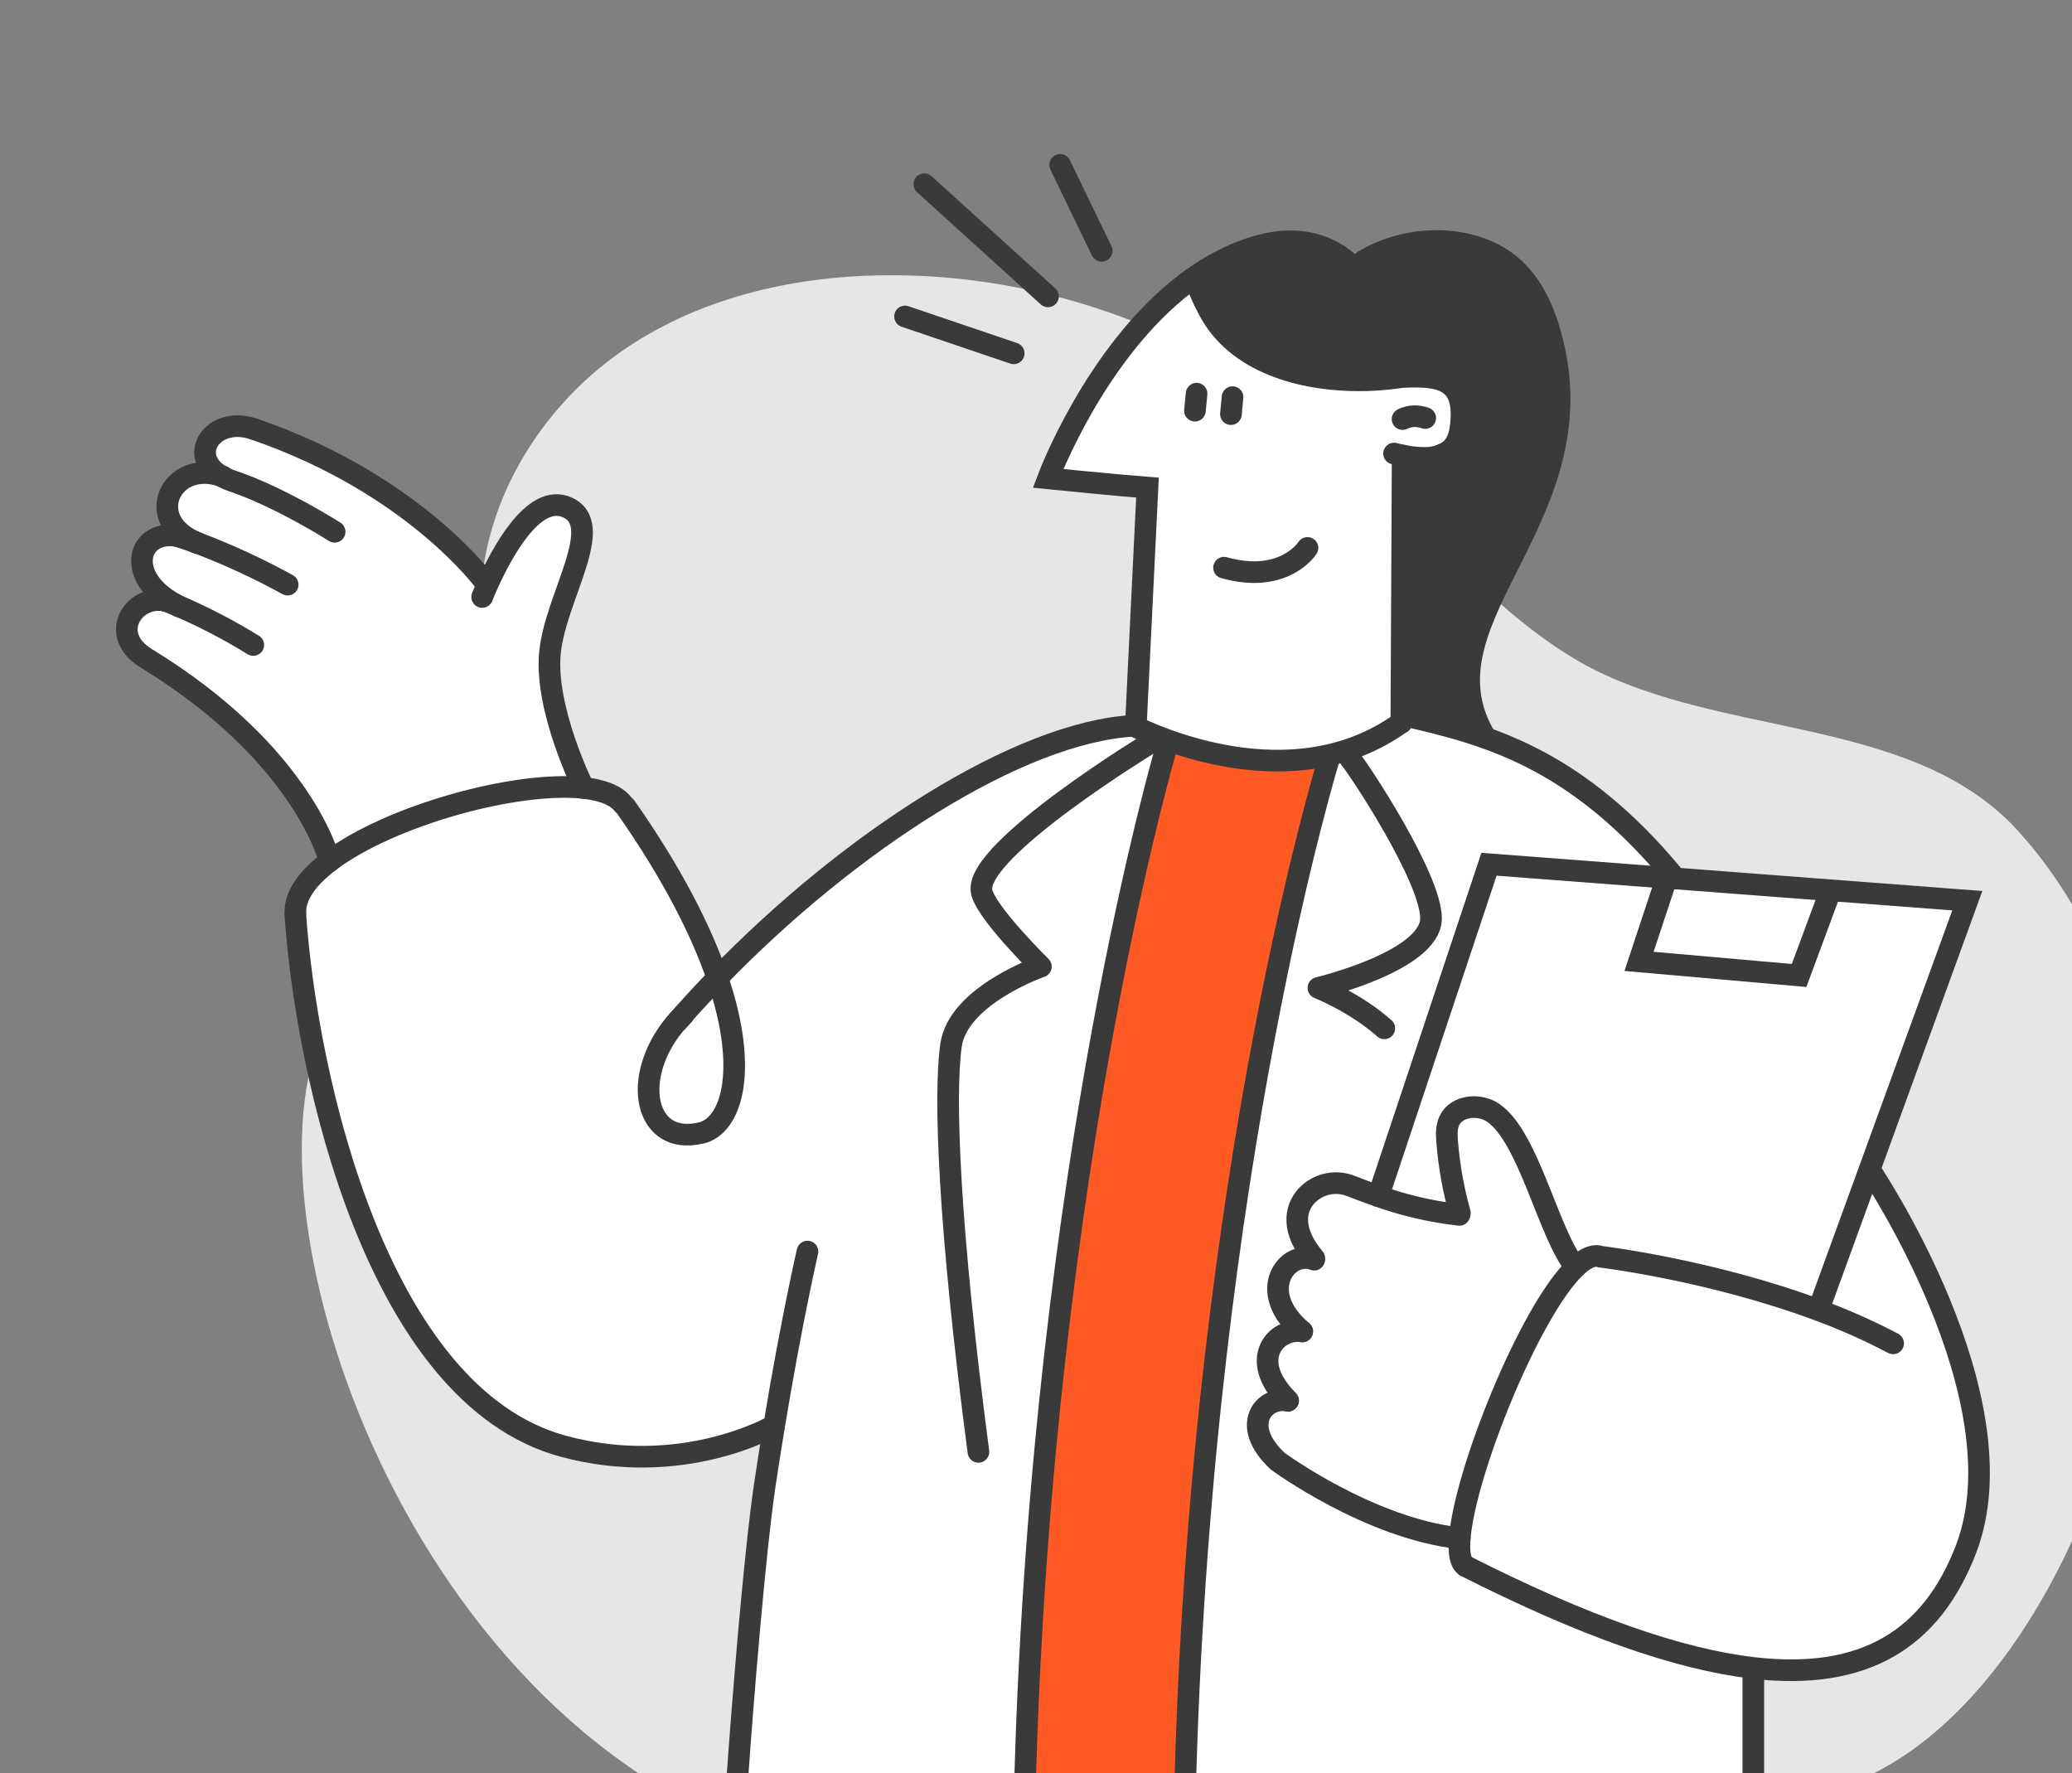 <svg width="97" height="83" viewBox="0 0 97 83" fill="none" xmlns="http://www.w3.org/2000/svg">
<rect x="0" y="0" width="97" height="83" fill="#808080" stroke="none"/>
<path d="M31.5 84C15.708 74.976 10.232 50.636 16.935 45.974C18.763 44.703 20.637 43.451 21.907 41.598C24.496 37.818 22.319 32.581 22.505 27.917C22.688 23.325 25.37 19.089 28.978 16.529C32.586 13.97 37.018 12.941 41.359 12.886C48.945 12.789 56.537 15.598 62.41 20.677C66.223 23.975 69.356 28.202 73.633 30.792C79.997 34.651 89.394 33.301 94.468 38.889C108.063 53.842 96.248 85.515 82.389 84.039L31.5 84Z" fill="#E6E6E6"/>
<path d="M31.994 47.501C29.448 50.029 29.984 53.724 32.84 53.033C34.19 52.703 35.092 50.207 33.583 45.786C33.038 46.348 32.508 46.918 31.991 47.497L31.994 47.501Z" fill="white"/>
<path d="M78.436 41.121L78.02 41.089L78.017 41.121L76.731 45.002L84.224 45.663L85.647 41.825L85.658 41.671L78.436 41.121Z" fill="white"/>
<path d="M82.081 84V78.131V78.073C78.58 77.669 74.146 76.111 68.614 73.312C68.358 73.167 68.277 72.691 68.332 72.01C64.122 71.564 59.821 68.412 59.821 68.412C58.005 66.737 59.166 65.343 60.293 65.577L60.3 65.567C58.344 63.603 59.785 62.133 60.959 62.329C58.745 60.471 60.235 58.477 61.517 58.968L61.526 58.908C60.438 57.605 60.608 56.592 61.157 55.987C61.418 55.707 61.759 55.513 62.133 55.431C62.507 55.349 62.898 55.383 63.252 55.527C63.665 55.689 64.087 55.847 64.522 55.996L69.702 40.46L78.016 41.094L78.431 41.126C74.913 36.84 71.647 35.193 68.715 34.278L68.268 34.364C67.896 34.219 67.4 34.062 66.928 33.919C66.414 33.766 65.915 33.63 65.601 33.543V33.832C60.444 37.556 53.81 34.352 53.059 33.986C47.705 34.287 39.756 39.404 33.58 45.79C35.089 50.211 34.187 52.707 32.837 53.037C29.981 53.731 29.445 50.033 31.991 47.505C32.503 46.926 33.034 46.356 33.583 45.794C32.83 43.592 31.479 40.91 29.285 37.782L29.162 37.651C28.837 37.23 28.183 36.987 27.322 36.893C24.184 36.549 18.277 38.174 15.436 40.317C14.423 41.081 13.801 41.909 13.83 42.738V42.868C14.359 50.454 17.656 65.339 26.354 67.707C31.968 69.228 36.242 66.729 36.242 66.729C36.098 67.597 35.953 68.519 35.808 69.479C35.326 72.745 34.873 80.136 34.606 83.991L82.081 84Z" fill="white"/>
<path d="M85.191 61.346C80.112 59.442 74.938 58.825 74.938 58.825C74.604 58.701 74.201 58.894 73.762 59.313C71.616 61.375 68.582 68.9 68.338 72.006C68.283 72.692 68.364 73.163 68.62 73.308C74.152 76.107 78.586 77.665 82.087 78.069C87.283 78.674 90.416 76.729 92.038 72.518C94.746 65.462 87.561 54.804 87.561 54.804L87.509 54.785L85.244 61.008L85.191 61.346Z" fill="white"/>
<path d="M53.168 33.975C53.133 33.975 53.098 33.975 53.062 33.975C53.813 34.341 60.442 37.545 65.604 33.822V33.532C65.394 33.474 65.264 33.441 65.264 33.441L65.646 24.931L65.671 21.326V21.319L65.815 21.346L65.83 21.031C66.802 21.146 68.29 20.75 68.41 19.339C68.41 19.27 68.42 19.194 68.42 19.135C68.301 17.597 67.015 17.582 65.546 17.649V17.659C64.499 17.816 63.437 17.844 62.383 17.741C59.531 17.721 56.525 16.6 55.512 13.255C51.256 16.498 49.068 22.379 49.068 22.379C49.068 22.379 52.506 22.724 53.722 22.813L53.182 33.853L53.168 33.975Z" fill="white"/>
<path d="M22.857 27.271L22.693 27.232C22.693 27.232 19.343 22.636 11.892 20.086L11.805 20.057C9.924 19.479 8.749 21.348 10.347 22.277C8.095 21.519 6.719 24.176 9.01 25.316L9.092 25.355C9.143 25.378 9.195 25.401 9.248 25.423L9.177 25.397C8.865 25.283 8.551 25.177 8.24 25.084C6.432 24.833 5.84 26.998 8.188 28.285C8.215 28.298 8.241 28.312 8.266 28.329C8.092 28.257 7.918 28.184 7.743 28.123C6.267 27.811 5.027 29.702 6.849 30.817C14.257 35.344 15.439 40.311 15.439 40.311C18.28 38.168 24.187 36.548 27.325 36.887C27.325 36.887 25.482 33.19 25.744 30.552C26.006 27.914 28.419 24.539 26.527 23.74C24.964 23.08 23.466 25.921 22.857 27.271Z" fill="white"/>
<path d="M60.297 65.571C59.17 65.337 58.01 66.729 59.826 68.406C59.826 68.406 64.127 71.558 68.336 72.004C68.581 68.894 71.614 61.367 73.76 59.311L73.75 59.301C72.488 57.754 71.579 53.251 69.911 52.094C69.261 51.643 68.186 51.741 67.85 52.456C67.705 52.761 67.72 53.115 67.747 53.45C67.837 54.577 68.037 55.691 68.343 56.779L68.319 56.861C67.025 56.715 65.751 56.421 64.525 55.984C64.09 55.84 63.668 55.677 63.255 55.515C62.901 55.371 62.51 55.337 62.136 55.419C61.762 55.502 61.422 55.695 61.16 55.975C60.612 56.586 60.437 57.59 61.529 58.896L61.52 58.956C60.245 58.465 58.748 60.459 60.962 62.317C59.788 62.121 58.347 63.592 60.303 65.555L60.297 65.571Z" fill="white"/>
<path d="M69.707 40.456L64.526 55.992C65.753 56.428 67.026 56.722 68.32 56.868L68.345 56.786C68.038 55.699 67.839 54.584 67.749 53.458C67.721 53.122 67.708 52.769 67.851 52.464C68.187 51.749 69.262 51.65 69.912 52.102C71.576 53.26 72.489 57.761 73.751 59.308L73.761 59.319C74.195 58.899 74.603 58.706 74.938 58.831C74.938 58.831 80.111 59.447 85.19 61.352L85.244 61.009L87.509 54.786L92.099 42.167L85.658 41.677L85.646 41.832L84.224 45.669L76.731 45.008L78.017 41.115V41.084L69.707 40.456Z" fill="white"/>
<path d="M56.042 12.872C55.859 12.997 55.681 13.126 55.505 13.26C56.518 16.6 59.523 17.721 62.376 17.746C63.39 17.752 64.4 17.626 65.381 17.37C65.397 17.37 65.439 17.358 65.504 17.347C65.504 17.347 64.914 14.217 63.044 12.39C62.71 12.058 62.328 11.777 61.91 11.558C60.775 11.124 59.305 11.168 57.405 12.089C56.934 12.319 56.48 12.582 56.048 12.878L56.042 12.872Z" fill="#3A3A3A"/>
<path d="M65.265 33.445C65.265 33.445 65.396 33.479 65.606 33.537L65.647 24.935L65.265 33.445Z" fill="#3A3A3A"/>
<path d="M65.507 17.346C65.409 16.573 65.021 14.432 63.664 12.835C63.495 12.636 63.31 12.45 63.112 12.28L63.043 12.384C64.908 14.21 65.503 17.34 65.503 17.34L65.507 17.346Z" fill="#3A3A3A"/>
<path d="M70.07 11.721C68.291 10.484 65.365 10.542 63.202 12.155L63.112 12.287C63.31 12.458 63.495 12.643 63.664 12.843C65.021 14.435 65.409 16.581 65.507 17.353C66.102 17.255 68.451 16.997 68.413 19.142C68.433 19.471 68.415 19.801 68.359 20.126C68.154 21.441 67.011 21.573 65.808 21.353L65.647 24.943L65.606 33.545C65.921 33.63 66.419 33.768 66.933 33.921C67.41 34.066 67.901 34.222 68.273 34.365L68.72 34.28L69.342 34.16C65.474 28.661 75.395 24.217 72.206 15.52C71.874 14.614 71.482 13.443 70.879 12.572C70.662 12.243 70.388 11.954 70.07 11.721Z" fill="#3A3A3A"/>
<path d="M68.403 19.339C68.287 20.75 66.795 21.147 65.823 21.031L65.808 21.346C67.011 21.561 68.154 21.435 68.359 20.119C68.415 19.794 68.433 19.464 68.413 19.135C68.413 19.2 68.409 19.264 68.403 19.339Z" fill="#3A3A3A"/>
<path d="M48 83.5C48 83.5 50.03 48.597 54.635 34.876L56.278 34.997C58.127 35.393 60.02 35.544 61.908 35.449C61.697 36.738 54.984 66.737 55.607 83.773L48 83.5Z" fill="#FF5924"/>
<path d="M61.21 25.648C61.21 25.648 60.131 27.363 57.303 26.573" stroke="#3A3A3A" stroke-width="1.013" stroke-miterlimit="10" stroke-linecap="round"/>
<path d="M65.474 17.651H65.539C67.008 17.585 68.288 17.599 68.413 19.137C68.433 19.466 68.415 19.797 68.359 20.121C68.154 21.437 67.011 21.569 65.808 21.349L65.663 21.321C65.53 21.295 65.396 21.265 65.263 21.231" stroke="#3A3A3A" stroke-width="1.013" stroke-miterlimit="10" stroke-linecap="round"/>
<path d="M65.539 17.64C65.539 17.64 65.539 17.533 65.507 17.351C65.409 16.578 65.021 14.436 63.663 12.84C63.494 12.641 63.31 12.455 63.112 12.284C62.756 11.975 62.348 11.73 61.908 11.561C60.773 11.127 59.303 11.17 57.403 12.092C56.932 12.321 56.478 12.585 56.046 12.88C55.863 13.005 55.684 13.134 55.509 13.268C51.253 16.511 49.065 22.392 49.065 22.392C49.065 22.392 52.503 22.737 53.719 22.826L53.179 33.866V33.986" stroke="#3A3A3A" stroke-width="1.013" stroke-miterlimit="10" stroke-linecap="round"/>
<path d="M57.701 18.59L57.625 19.385" stroke="#3A3A3A" stroke-width="1.013" stroke-miterlimit="10" stroke-linecap="round"/>
<path d="M56.017 18.428L55.94 19.223" stroke="#3A3A3A" stroke-width="1.013" stroke-miterlimit="10" stroke-linecap="round"/>
<path d="M65.665 21.326L65.647 24.936L65.605 33.538L65.604 33.829" stroke="#3A3A3A" stroke-width="1.013" stroke-miterlimit="10" stroke-linecap="round"/>
<path d="M63.21 35.518C63.598 35.963 66.992 41.086 66.993 42.986C66.993 44.984 61.721 46.243 61.721 46.243C61.721 46.243 63.458 46.934 64.806 48.135" stroke="#3A3A3A" stroke-width="1.013" stroke-linecap="round" stroke-linejoin="round"/>
<path d="M66.721 19.568C66.549 19.507 66.368 19.478 66.185 19.482C66.003 19.491 65.824 19.537 65.66 19.617" stroke="#3A3A3A" stroke-width="1.013" stroke-miterlimit="10" stroke-linecap="round"/>
<path d="M63.838 12.21C66.113 10.856 69.009 11.044 70.66 12.374C70.735 12.435 70.805 12.498 70.878 12.565C71.768 13.384 72.268 14.523 72.589 15.669C74.938 24.051 66.588 28.736 69.342 34.153C69.405 34.277 69.473 34.402 69.549 34.526" stroke="#3A3A3A" stroke-width="1.013" stroke-miterlimit="10" stroke-linecap="round"/>
<path d="M62.244 35.414C62.244 35.414 56.339 54.443 55.5 83" stroke="#3A3A3A" stroke-width="1.013" stroke-linecap="round" stroke-linejoin="round"/>
<path d="M54.635 34.875C54.635 34.875 48.835 54.443 48 83" stroke="#3A3A3A" stroke-width="1.013" stroke-linecap="round" stroke-linejoin="round"/>
<path d="M53.049 33.975H53.062C53.813 34.341 60.442 37.545 65.604 33.822" stroke="#3A3A3A" stroke-width="1.013" stroke-linecap="round" stroke-linejoin="round"/>
<path d="M65.539 17.66C64.492 17.817 63.429 17.845 62.375 17.742C59.593 17.47 56.803 16.225 56.12 13.224" stroke="#3A3A3A" stroke-width="1.013" stroke-miterlimit="10" stroke-linecap="round"/>
<path d="M36.242 66.728C36.242 66.728 31.968 69.221 26.354 67.693C17.656 65.324 14.359 50.439 13.829 42.853" stroke="#3A3A3A" stroke-width="1.013" stroke-miterlimit="10" stroke-linecap="round"/>
<path d="M31.994 47.501L31.746 47.781" stroke="#3A3A3A" stroke-width="1.013" stroke-linecap="round" stroke-linejoin="round"/>
<path d="M53.167 33.975C53.133 33.975 53.098 33.975 53.062 33.975C47.708 34.276 39.759 39.392 33.583 45.779C33.038 46.34 32.508 46.91 31.991 47.489" stroke="#3A3A3A" stroke-width="1.013" stroke-linecap="round" stroke-linejoin="round"/>
<path d="M78.435 41.114C74.917 36.828 71.651 35.181 68.719 34.267C67.747 33.963 66.811 33.742 65.915 33.532" stroke="#3A3A3A" stroke-width="1.013" stroke-miterlimit="10" stroke-linecap="round"/>
<path d="M82.081 84.5V78.13" stroke="#3A3A3A" stroke-width="1.013" stroke-miterlimit="10" stroke-linecap="round"/>
<path d="M37.802 58.585C37.802 58.585 37.047 61.856 36.242 66.734C36.098 67.602 35.953 68.524 35.808 69.484C35.326 72.75 34.768 79.645 34.5 83.5" stroke="#3A3A3A" stroke-width="1.013" stroke-miterlimit="10" stroke-linecap="round"/>
<path d="M53.865 34.768C53.865 34.768 45.693 39.742 45.948 41.691C46.071 42.635 48.729 45.245 48.729 45.245C48.729 45.245 44.85 46.594 44.521 48.932C44.193 51.271 44.41 57.379 45.805 67.962" stroke="#3A3A3A" stroke-width="1.013" stroke-linecap="round" stroke-linejoin="round"/>
<path d="M61.53 58.903C60.442 57.6 60.613 56.587 61.161 55.983C61.423 55.703 61.763 55.508 62.138 55.426C62.512 55.344 62.902 55.378 63.257 55.522C63.669 55.684 64.092 55.842 64.526 55.991C65.753 56.428 67.026 56.722 68.32 56.868" stroke="#3A3A3A" stroke-width="1.013" stroke-miterlimit="10" stroke-linecap="round"/>
<path d="M61.522 58.963C60.247 58.471 58.749 60.465 60.963 62.323" stroke="#3A3A3A" stroke-width="1.013" stroke-miterlimit="10" stroke-linecap="round"/>
<path d="M60.963 62.324C59.789 62.128 58.348 63.599 60.304 65.562" stroke="#3A3A3A" stroke-width="1.013" stroke-miterlimit="10" stroke-linecap="round"/>
<path d="M60.297 65.571C59.17 65.336 58.009 66.728 59.826 68.406C59.826 68.406 64.126 71.557 68.336 72.003" stroke="#3A3A3A" stroke-width="1.013" stroke-miterlimit="10" stroke-linecap="round"/>
<path d="M31.998 47.497C29.453 50.025 29.988 53.719 32.844 53.029C34.195 52.699 35.096 50.203 33.587 45.782C32.834 43.58 31.483 40.898 29.289 37.77" stroke="#3A3A3A" stroke-width="1.013" stroke-linecap="round" stroke-linejoin="round"/>
<path d="M73.751 59.302C72.489 57.755 71.581 53.252 69.912 52.096C69.262 51.644 68.187 51.743 67.851 52.458C67.707 52.763 67.721 53.116 67.749 53.452C67.839 54.578 68.038 55.693 68.345 56.78" stroke="#3A3A3A" stroke-width="1.013" stroke-miterlimit="10" stroke-linecap="round"/>
<path d="M64.526 55.991L69.706 40.455L78.02 41.089L78.435 41.121L85.658 41.671L92.099 42.161L87.509 54.78L85.244 61.002" stroke="#3A3A3A" stroke-width="1.013" stroke-miterlimit="10" stroke-linecap="round"/>
<path d="M29.162 37.642C28.837 37.221 28.183 36.978 27.322 36.884C24.184 36.539 18.277 38.164 15.436 40.307C14.423 41.072 13.801 41.899 13.83 42.728" stroke="#3A3A3A" stroke-width="1.013" stroke-linecap="round" stroke-linejoin="round"/>
<path d="M87.561 54.798C87.561 54.798 94.746 65.456 92.038 72.517C90.42 76.732 87.283 78.677 82.086 78.076C78.586 77.673 74.152 76.114 68.62 73.315" stroke="#3A3A3A" stroke-width="1.013" stroke-miterlimit="10" stroke-linecap="round"/>
<path d="M68.62 73.311C68.363 73.166 68.282 72.69 68.337 72.008C68.582 68.899 71.615 61.372 73.761 59.316C74.195 58.896 74.603 58.704 74.938 58.828C74.938 58.828 80.111 59.445 85.19 61.349C86.368 61.785 87.516 62.297 88.627 62.882" stroke="#3A3A3A" stroke-width="1.013" stroke-miterlimit="10" stroke-linecap="round"/>
<path d="M85.646 41.824L84.224 45.662L76.731 45.001L78.017 41.12" stroke="#3A3A3A" stroke-width="1.013" stroke-miterlimit="10" stroke-linecap="round"/>
<path d="M22.573 27.945C22.573 27.945 22.676 27.676 22.862 27.272C23.472 25.927 24.969 23.076 26.529 23.74C28.422 24.539 26.008 27.915 25.747 30.552C25.485 33.188 27.322 36.884 27.322 36.884" stroke="#3A3A3A" stroke-width="1.013" stroke-linecap="round" stroke-linejoin="round"/>
<path d="M22.692 27.232C22.692 27.232 19.342 22.636 11.891 20.086" stroke="#3A3A3A" stroke-width="1.013" stroke-linecap="round" stroke-linejoin="round"/>
<path d="M7.743 28.123C7.899 28.154 8.048 28.209 8.188 28.285C8.215 28.297 8.241 28.311 8.266 28.328C8.295 28.343 8.324 28.36 8.351 28.379" stroke="#3A3A3A" stroke-width="1.013" stroke-linecap="round" stroke-linejoin="round"/>
<path d="M15.436 40.309C15.436 40.309 14.253 35.343 6.846 30.815C5.024 29.701 6.267 27.809 7.74 28.122" stroke="#3A3A3A" stroke-width="1.013" stroke-linecap="round" stroke-linejoin="round"/>
<path d="M9.088 25.354L9.174 25.396" stroke="#3A3A3A" stroke-width="1.013" stroke-linecap="round" stroke-linejoin="round"/>
<path d="M8.187 28.283C5.84 26.995 6.432 24.83 8.24 25.082C8.506 25.123 8.765 25.201 9.009 25.314" stroke="#3A3A3A" stroke-width="1.013" stroke-linecap="round" stroke-linejoin="round"/>
<path d="M9.248 25.421C9.195 25.399 9.143 25.376 9.092 25.353L9.01 25.314C6.719 24.175 8.095 21.518 10.347 22.275L10.432 22.304" stroke="#3A3A3A" stroke-width="1.013" stroke-linecap="round" stroke-linejoin="round"/>
<path d="M15.666 24.893C15.666 24.893 13.141 23.277 10.876 22.513C10.692 22.452 10.515 22.373 10.347 22.277C8.755 21.348 9.928 19.481 11.805 20.057L11.892 20.086" stroke="#3A3A3A" stroke-width="1.013" stroke-linecap="round" stroke-linejoin="round"/>
<path d="M13.466 27.367C12.107 26.619 10.698 25.968 9.248 25.416L9.177 25.39C8.865 25.276 8.551 25.17 8.24 25.077L8.16 25.053" stroke="#3A3A3A" stroke-width="1.013" stroke-linecap="round" stroke-linejoin="round"/>
<path d="M11.857 30.192C10.708 29.483 9.507 28.86 8.265 28.328C8.092 28.256 7.918 28.183 7.743 28.123C7.609 28.073 7.474 28.026 7.341 27.978" stroke="#3A3A3A" stroke-width="1.013" stroke-linecap="round" stroke-linejoin="round"/>
<path d="M51.573 11.739L49.631 7.719" stroke="#3A3A3A" stroke-width="1.013" stroke-linecap="round" stroke-linejoin="round"/>
<path d="M49.061 13.873L43.272 8.623" stroke="#3A3A3A" stroke-width="1.013" stroke-linecap="round" stroke-linejoin="round"/>
<path d="M47.456 16.539L42.369 14.815" stroke="#3A3A3A" stroke-width="1.013" stroke-linecap="round" stroke-linejoin="round"/>
</svg>
